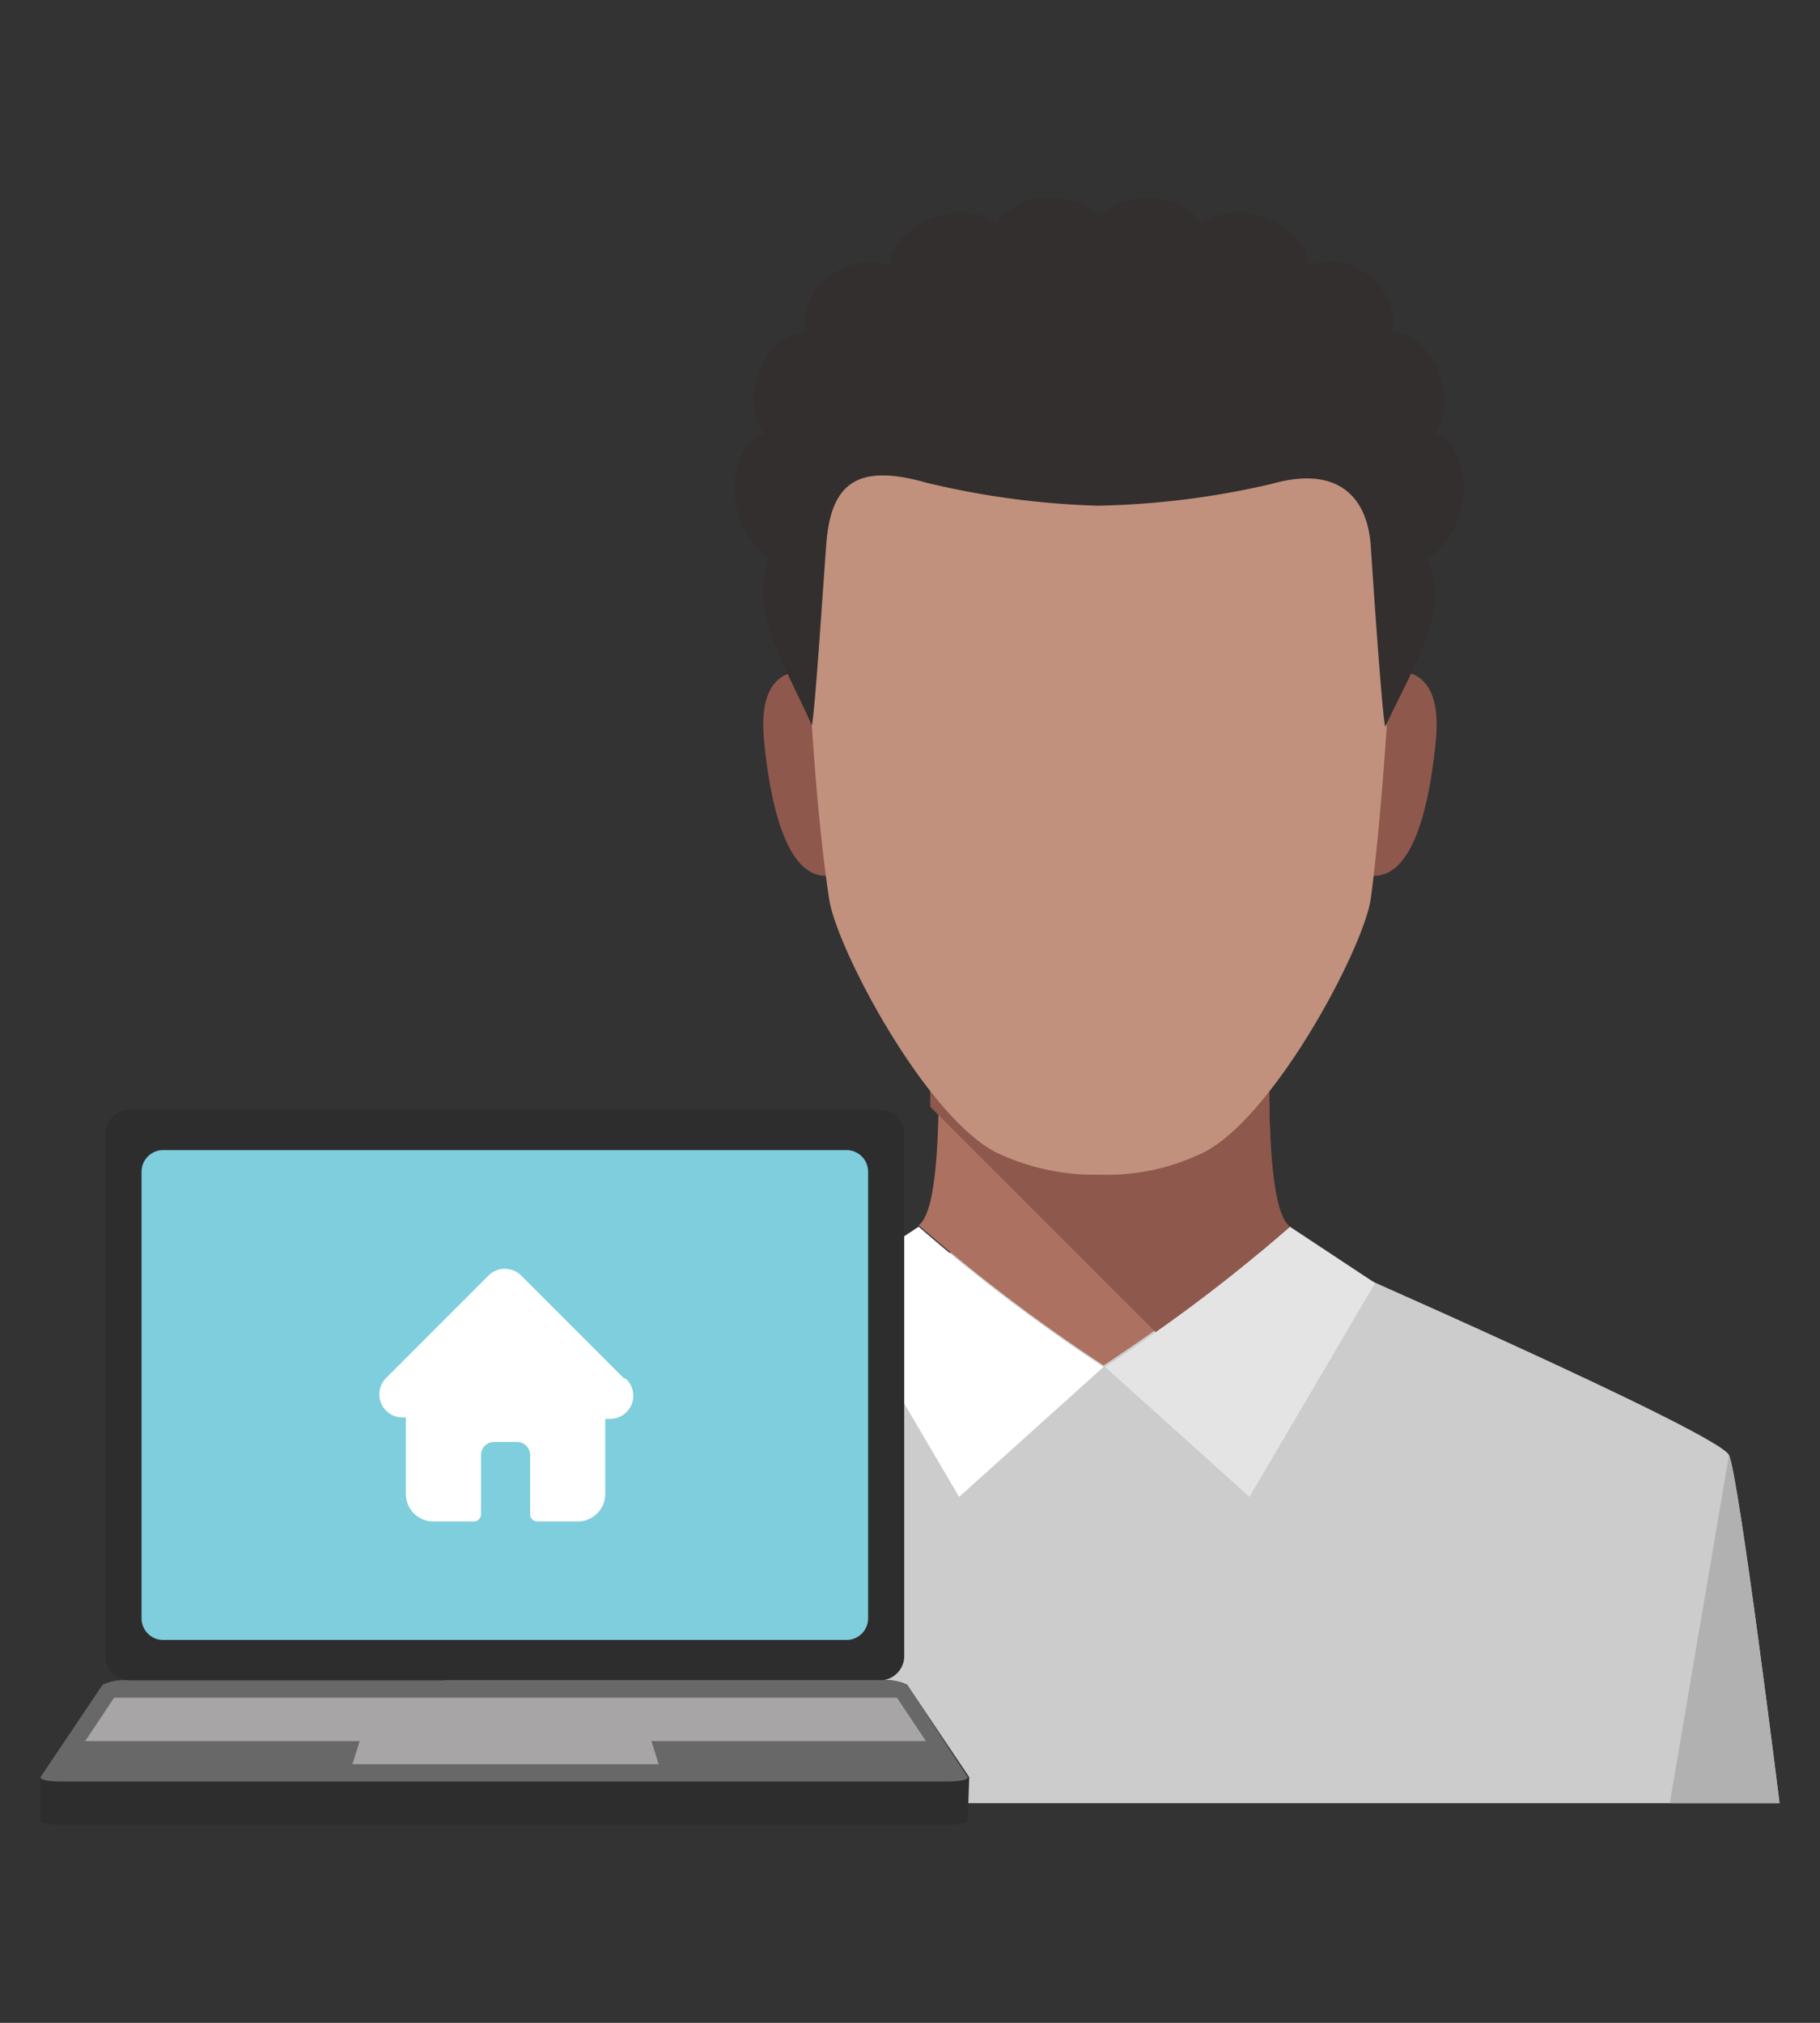 <svg id="Layer_1" data-name="Layer 1" xmlns="http://www.w3.org/2000/svg" width="126" height="140" viewBox="0 0 126 140">
  <rect x="0" y="0" width="126" height="140" fill="#333333" stroke="none"/>
  <defs>
    <style>
      .cls-1, .cls-4 {
        fill: #fff;
      }

      .cls-1 {
        opacity: 0;
      }

      .cls-2 {
        fill: #ccc;
      }

      .cls-3 {
        fill: #ac7160;
      }

      .cls-5 {
        fill: #e5e4e4;
      }

      .cls-6 {
        fill: #b2b1b1;
      }

      .cls-7 {
        fill: #8e584c;
      }

      .cls-8 {
        fill: #c1917e;
      }

      .cls-9 {
        fill: #332f2e;
      }

      .cls-10 {
        fill: #2d2d2d;
      }

      .cls-11 {
        fill: #686868;
      }

      .cls-12 {
        fill: #7ecedd;
      }

      .cls-13 {
        fill: #a8a5a7;
      }
    </style>
  </defs>
  <title>all</title>
  <rect class="cls-1" width="126" height="140"/>
  <g id="RB_All" data-name="RB All">
    <g id="Group_2955" data-name="Group 2955">
      <g id="Group_3002" data-name="Group 3002">
        <path id="Path_7961" data-name="Path 7961" class="cls-2" d="M119.7,100.7c-.8-1.6-29.2-14-29.2-14H62.4S34,99,33.2,100.7s-3.5,24.1-3.5,24.1h93.5S120.4,102.3,119.7,100.7Z"/>
        <path id="Path_7963" data-name="Path 7963" class="cls-3" d="M87.9,71.9H65c0,4.5.1,11.8-1.4,12.9a119,119,0,0,0,12.8,9.7,119.1,119.1,0,0,0,12.8-9.7C87.8,83.7,87.8,76.4,87.9,71.9Z"/>
        <path id="Path_7964" data-name="Path 7964" class="cls-4" d="M57.7,88.8l8.7,14.8,10-9a119,119,0,0,1-12.8-9.7Z"/>
        <path id="Path_7965" data-name="Path 7965" class="cls-5" d="M95.2,88.8l-8.7,14.8-10-9a119.1,119.1,0,0,0,12.8-9.7Z"/>
        <g id="Group_3001" data-name="Group 3001">
          <path id="Path_7119" data-name="Path 7119" class="cls-6" d="M119.7,100.7l-4.1,24.1h7.6S120.4,102.3,119.7,100.7Z"/>
          <path id="Path_7120" data-name="Path 7120" class="cls-5" d="M33.2,100.7l4.1,24.1H29.7S32.5,102.3,33.2,100.7Z"/>
        </g>
      </g>
      <path id="Path_6850" data-name="Path 6850" class="cls-7" d="M57.9,47s-5.7-2.8-5,4.3,2.6,10.4,5.5,9Z"/>
      <path id="Path_6851" data-name="Path 6851" class="cls-7" d="M94.4,47s5.7-2.8,5,4.3-2.6,10.4-5.5,9Z"/>
      <path id="Path_6853" data-name="Path 6853" class="cls-7" d="M80,92.2a108.3,108.3,0,0,0,9.3-7.3c-1.5-1.1-1.5-8.7-1.4-13.3H64.4c0,1.5,0,3.2,0,5Z"/>
      <path id="Path_6854" data-name="Path 6854" class="cls-8" d="M76.1,22c-12.7,0-20.6,7-20.4,16.5s.9,18.5,1.7,23.7c.5,3.5,7.1,15.9,12.1,17.8a15.7,15.7,0,0,0,6.6,1.3h.1a15.1,15.1,0,0,0,6.6-1.3c5-1.9,11.6-14.3,12.1-17.8.7-5.2,1.4-14.7,1.7-23.7S88.8,22,76.1,22Z"/>
      <path id="Path_6865" data-name="Path 6865" class="cls-9" d="M99.3,30c1.9-2.5-.4-7.2-3-7,.9-2.4-2.4-6-5.8-4.6.5-2-4.2-5.2-7.3-2.9-1.7-2.6-5.9-2-7.1-.5-1.2-1.5-5.4-2.2-7.1.5-3.1-2.3-7.8.9-7.3,2.9-3.4-1.3-6.8,2.3-5.8,4.6-2.7-.2-5,4.5-3,7-2.6.9-3,6.4.4,8.6-1.6,3.4,1.1,7.5,2.9,11.6.2-.7.7-8.4,1-12.5s2-5.7,6.9-4.3a57.7,57.7,0,0,0,11.9,1.6A57.6,57.6,0,0,0,88,33.5c4.9-1.4,6.7,1.2,6.9,4.3s.8,11.8,1,12.5c1.9-4.1,4.6-8.2,2.9-11.6C102.3,36.4,101.9,30.9,99.3,30Z"/>
    </g>
    <g id="Group_2956" data-name="Group 2956">
      <path id="Path_7139" data-name="Path 7139" class="cls-10" d="M62.6,114.5a1.7,1.7,0,0,1-1.6,1.8H8.9a1.7,1.7,0,0,1-1.6-1.8V78.6a1.7,1.7,0,0,1,1.6-1.8H61a1.7,1.7,0,0,1,1.6,1.8Z"/>
      <path id="Path_7140" data-name="Path 7140" class="cls-10" d="M67.1,123l-4.3-6.4a3.4,3.4,0,0,0-1.8-.3H8.9a3.4,3.4,0,0,0-1.8.3L2.8,123v3c0,.2.6.3,1.6.3h61c1,0,1.6-.1,1.6-.3Z"/>
      <path id="Path_7141" data-name="Path 7141" class="cls-11" d="M62.8,116.6a3.4,3.4,0,0,0-1.8-.3H8.9a3.4,3.4,0,0,0-1.8.3L2.8,123c0,.2.6.3,1.6.3h61c1,0,1.6-.1,1.6-.3Z"/>
      <path id="Path_7142" data-name="Path 7142" class="cls-12" d="M60.1,112a1.5,1.5,0,0,1-1.4,1.5H11.2A1.5,1.5,0,0,1,9.8,112V81.1a1.5,1.5,0,0,1,1.4-1.5H58.7a1.5,1.5,0,0,1,1.4,1.5Z"/>
      <path id="_1946436" data-name=" 1946436" class="cls-4" d="M43.2,95.4h0l-7.1-7.1a1.6,1.6,0,0,0-2.3,0h0l-7.1,7.1h0a1.6,1.6,0,0,0,1.1,2.7h.3v5.3a1.9,1.9,0,0,0,1.9,1.9h2.8a.5.5,0,0,0,.5-.5v-4.1a.9.9,0,0,1,.9-.9h1.6a.9.9,0,0,1,.9.9v4.1a.5.5,0,0,0,.5.5h2.8a1.9,1.9,0,0,0,1.9-1.9V98.2h.3a1.6,1.6,0,0,0,1.1-2.8Z"/>
      <path id="Path_7143" data-name="Path 7143" class="cls-13" d="M45.1,120.5h19l-2-3H7.9l-2,3h19l-.5,1.6H45.6Z"/>
    </g>
  </g>
</svg>

